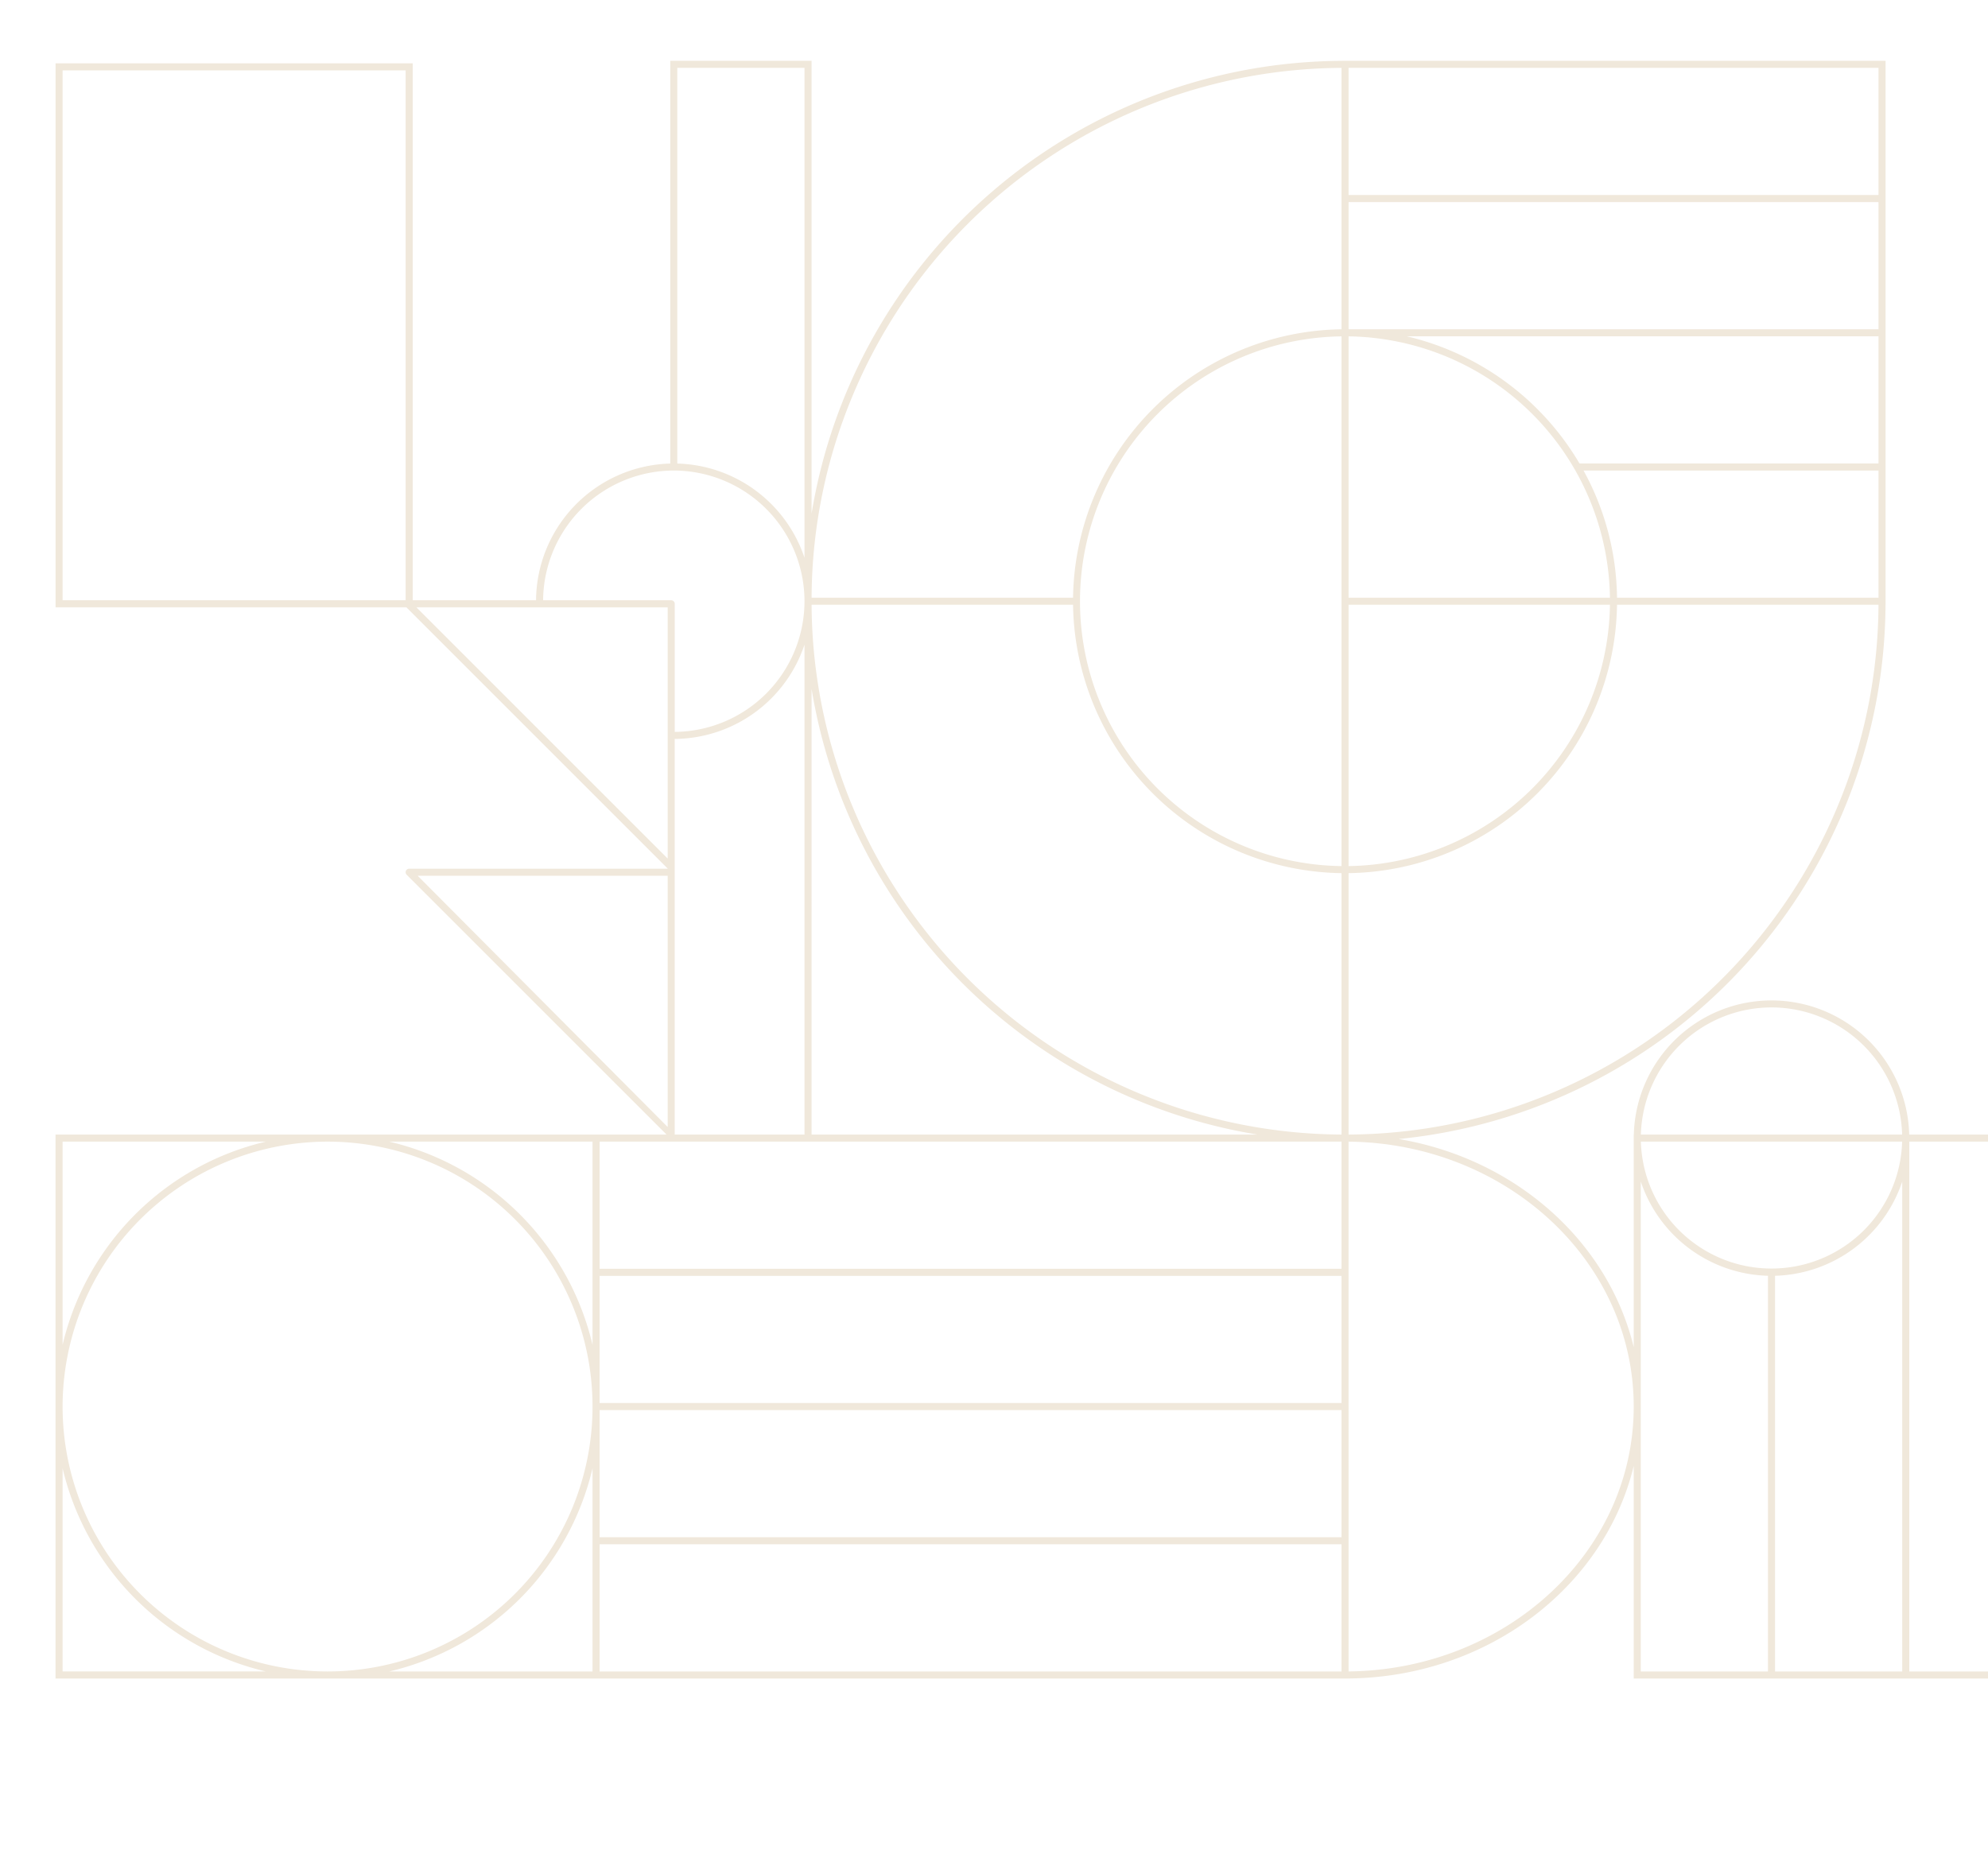 <svg xmlns="http://www.w3.org/2000/svg" xmlns:xlink="http://www.w3.org/1999/xlink" width="537" height="502" viewBox="0 0 537 502"><defs><clipPath id="clip-path"><rect id="Rectangle_67" data-name="Rectangle 67" width="537" height="502" transform="translate(743)" fill="#fff" stroke="#707070" stroke-width="1"></rect></clipPath><clipPath id="clip-path-2"><rect id="Rectangle_6" data-name="Rectangle 6" width="608.854" height="437.073" fill="#f0e8db"></rect></clipPath></defs><g id="Mask_Group_7" data-name="Mask Group 7" transform="translate(-743)" clip-path="url(#clip-path)"><g id="Group_3" data-name="Group 3" transform="translate(1366.854 453.498) rotate(180)"><g id="Group_9" data-name="Group 9" clip-path="url(#clip-path-2)"><path id="Path_26" data-name="Path 26" d="M463.8,146.963H608.854V0H259.578V.011c-37.663.406-69.139,24.763-77.028,57.43V0H71.85V146.963h0v141.8L1.407,218.338l-1.4-.007v70.851H0v4.2H.008v69.694h0v.786L71.851,436.32v0l.534.559h1.374V291.064h0v-144.1h34.379a37.206,37.206,0,0,0,74.387,0h.025V89.522c6.922,28.667,32.006,50.938,63.5,56.239A145.86,145.86,0,0,0,114.535,290.109h-.012V437.072H261.487v-.012A145.882,145.882,0,0,0,404.633,314.715V437.072H442.8V328.257a37.251,37.251,0,0,0,36.257-36.937h33.315V436.388h96.477V289.425H514.089l-70.633-70.633h69.874a.954.954,0,0,0,.675-1.629l-70.2-70.2H463.8ZM1.917,221.524l67.9,67.9H1.917ZM1.9,291.334H71.851v69.953Zm67.92,70.619H1.917v-67.9ZM2.7,363.861H71.851v69.748Zm438.9-216.9V253.857l-.7.013a37.274,37.274,0,0,0-34.356,25.454V146.963ZM259.578,362.625a71.651,71.651,0,0,1-70.606-70.607h70.606ZM116.432,292.017h70.631a73,73,0,0,0,9.045,34.355H116.432Zm0,36.264H197.2a73.742,73.742,0,0,0,46.662,34.355H116.432Zm0,36.264H259.578V398.9H116.432Zm143.146-74.437H188.972A71.65,71.65,0,0,1,259.578,219.5Zm-143.146,110.7H259.578v34.355H116.432Zm145.055-38.184V219.5a71.567,71.567,0,0,1,0,143.122m0-145.03V146.966A143.975,143.975,0,0,1,404.63,290.109H334a73.562,73.562,0,0,0-72.515-72.515m143.146,49.817A145.9,145.9,0,0,0,284.185,146.963H404.633ZM461.891,72.528h-200.4V38.173h200.4Zm-200.4,1.909h200.4v34.355h-200.4ZM463.8,145.055v-54.9a73.731,73.731,0,0,0,54.9,54.9ZM606.945,73.5a71.654,71.654,0,0,1-71.566,71.555h-.013a71.573,71.573,0,1,1,71.579-71.591Zm0,71.555h-54.9a73.73,73.73,0,0,0,54.9-54.9Zm0-88.245a73.732,73.732,0,0,0-54.9-54.9h54.9ZM518.7,1.909a73.732,73.732,0,0,0-54.9,54.9V1.909Zm-257.215,0h200.4V36.264h-200.4ZM110.047,145.055a35.3,35.3,0,0,1,70.571,0H110.047ZM144.378,1.908V108.815a37.274,37.274,0,0,0-34.355,25.452V1.908ZM108.114,145.054H73.759V1.908h34.355Zm37.219,36.264a35.344,35.344,0,0,1-35.285-34.356h70.571a35.345,35.345,0,0,1-35.285,34.355m35.309-47.049a37.274,37.274,0,0,0-34.355-25.454V1.909h34.355V134.27Zm1.909-60.784v-.008c0-39.363,34.466-71.092,77.028-71.564V145.055c-42.561-.472-77.025-32.206-77.028-71.569M127.756,234.973a143.976,143.976,0,0,1,131.822-88.007v70.629a73.561,73.561,0,0,0-72.515,72.515H116.435a143.145,143.145,0,0,1,11.321-55.136M393.309,347.154a143.976,143.976,0,0,1-131.823,88.007V364.533A73.562,73.562,0,0,0,334,292.017H404.63a143.153,143.153,0,0,1-11.32,55.136m13.232,88.01V302.8A37.275,37.275,0,0,0,440.9,328.257V435.164Zm35.31-108.792a35.349,35.349,0,0,1-35.309-35.306v-.007a35.346,35.346,0,0,1,35.053-35.3v34.605a.954.954,0,0,0,.954.954h34.6a35.345,35.345,0,0,1-35.3,35.052M606.946,434.48h-92.66V291.334h92.66ZM443.5,221.538l67.873,67.874H443.5Zm0-4.654V149.011l67.524,67.873Zm-.7-71.829H261.487V110.7h200.4v34.355Z" transform="translate(0 0)" fill="#f0e8db"></path></g></g></g></svg>